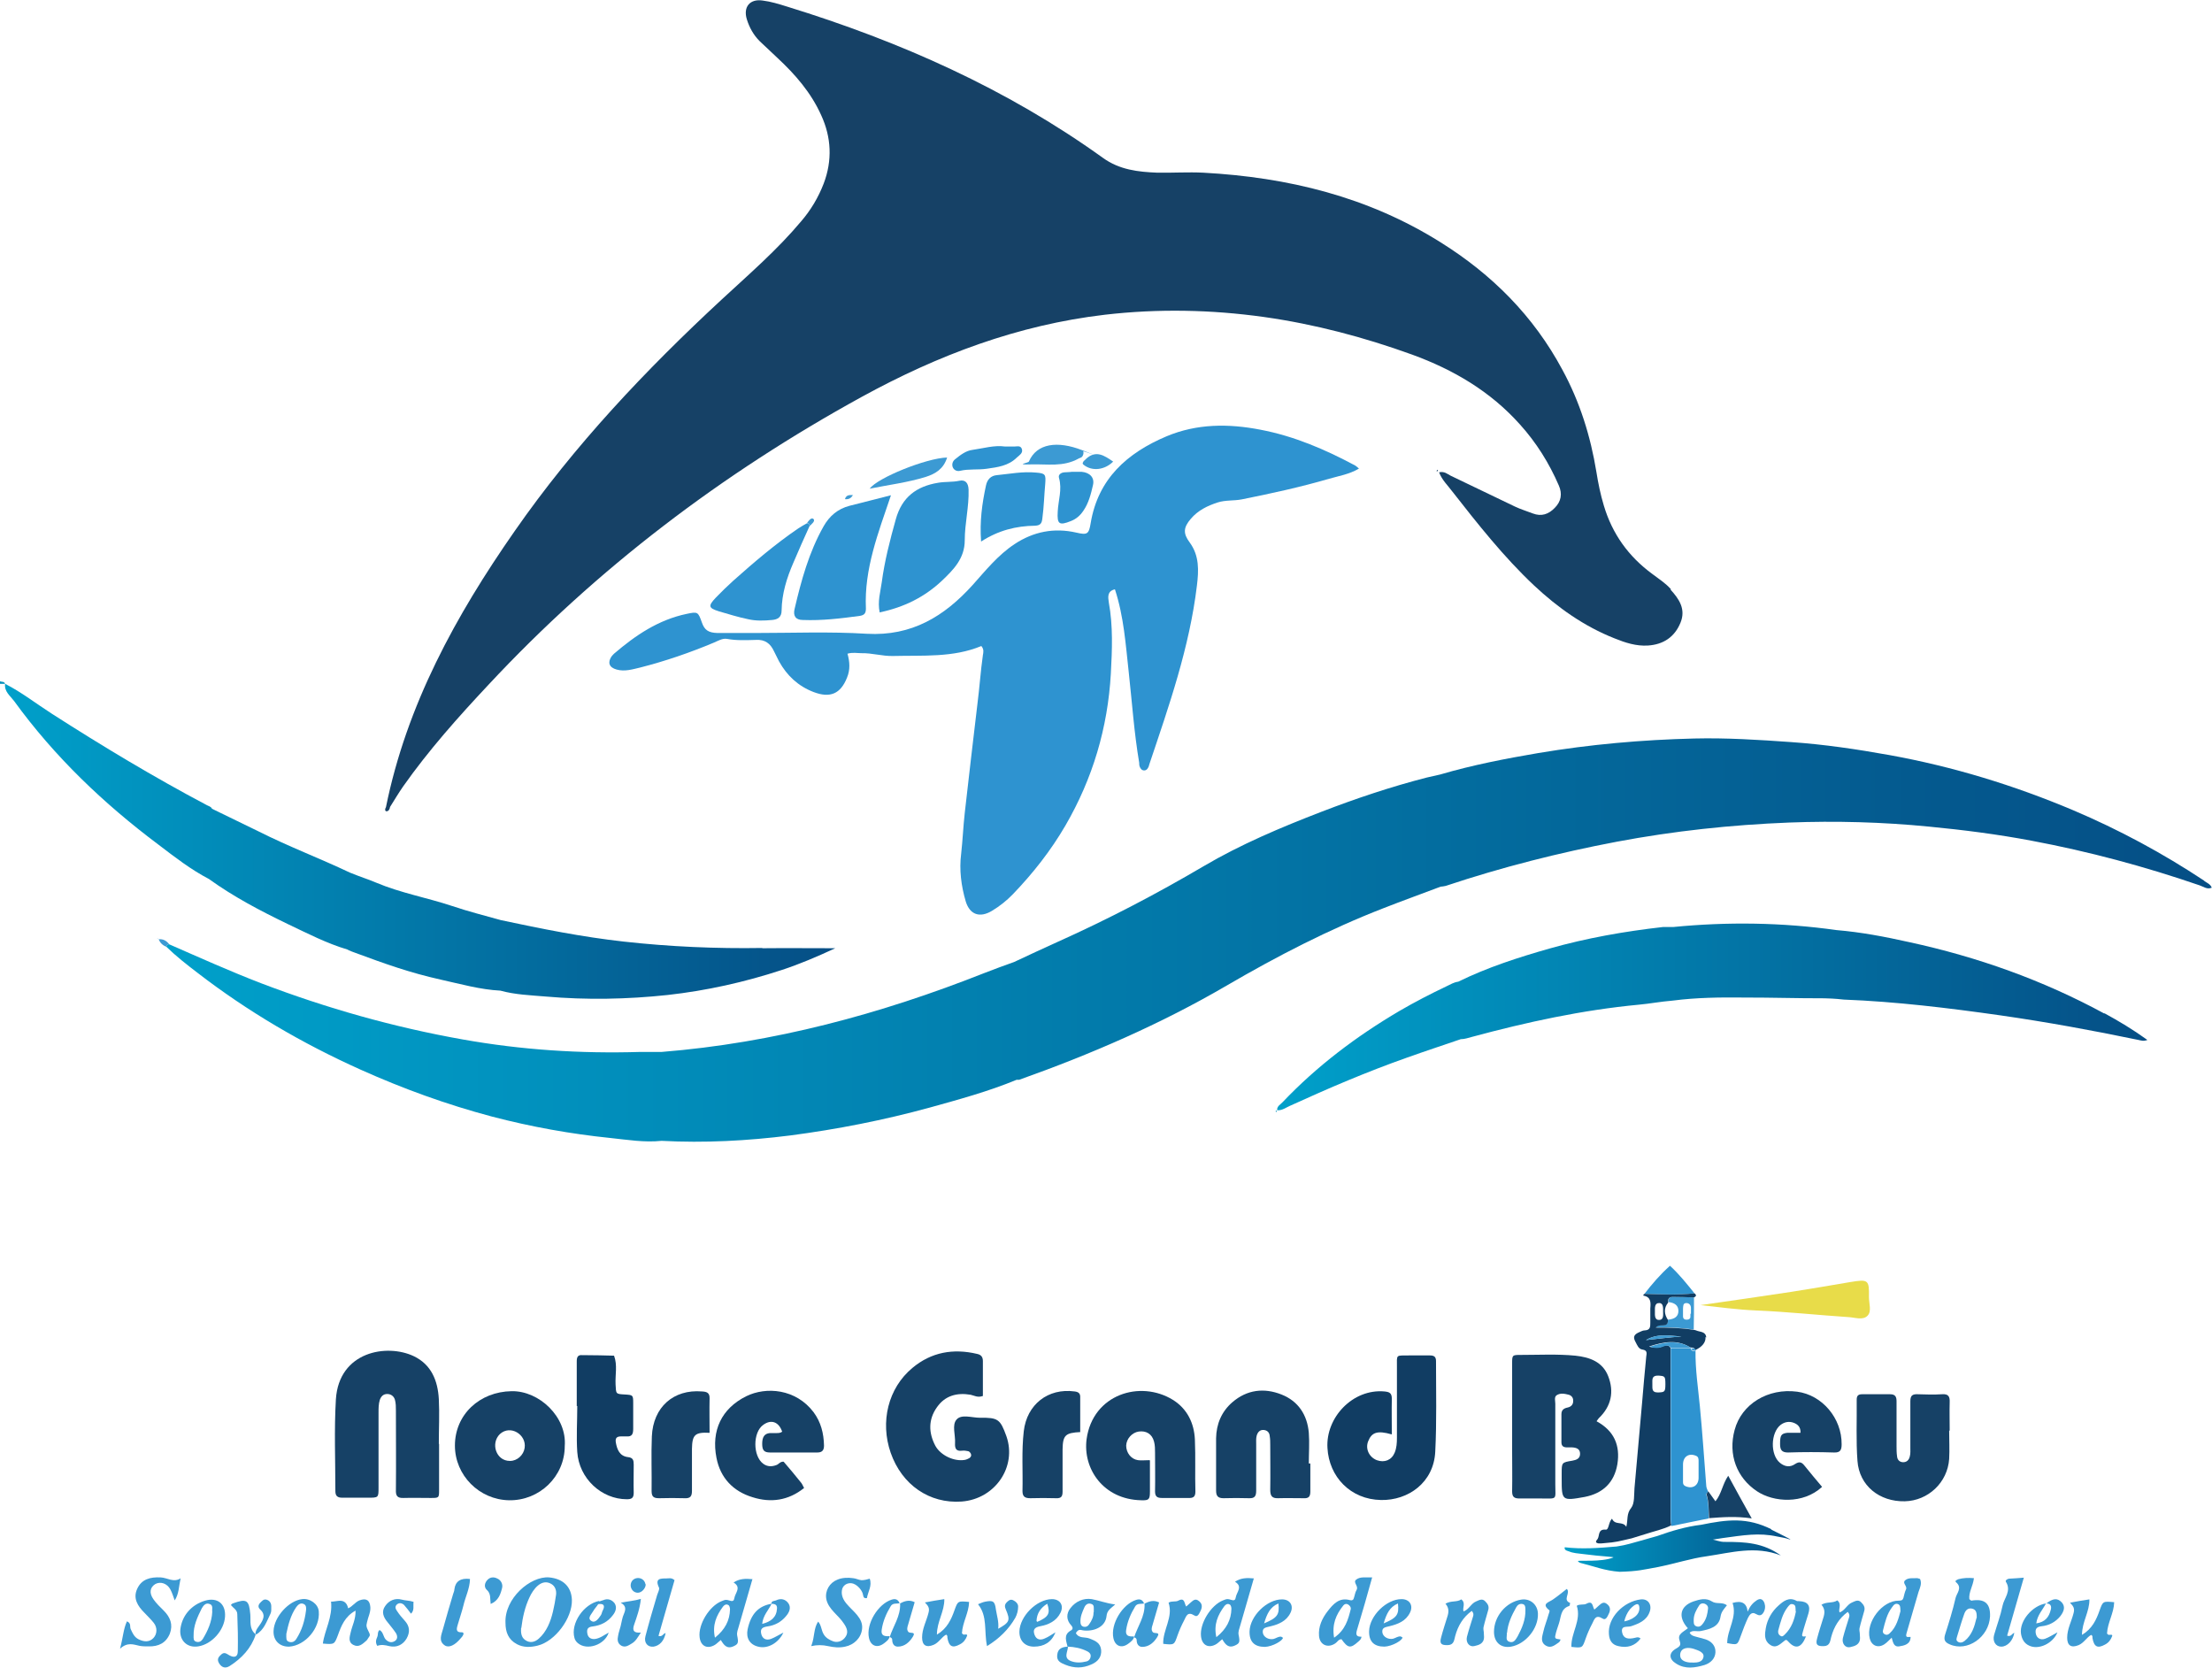 <svg xmlns="http://www.w3.org/2000/svg" xmlns:xlink="http://www.w3.org/1999/xlink" id="Calque_1" data-name="Calque 1" viewBox="0 0 866 652.8"><defs><style>      .cls-1 {        fill: url(#Dégradé_sans_nom_9-5);      }      .cls-1, .cls-2, .cls-3, .cls-4, .cls-5, .cls-6, .cls-7, .cls-8, .cls-9, .cls-10, .cls-11 {        stroke-width: 0px;      }      .cls-2 {        fill: #3c9ad3;      }      .cls-3 {        fill: #2e93d0;      }      .cls-4 {        fill: url(#Dégradé_sans_nom_9);      }      .cls-5 {        fill: #0491bc;      }      .cls-6 {        fill: #e8dc49;      }      .cls-7 {        fill: #164166;      }      .cls-8 {        fill: url(#Dégradé_sans_nom_9-3);      }      .cls-9 {        fill: #113d63;      }      .cls-10 {        fill: url(#Dégradé_sans_nom_9-4);      }      .cls-11 {        fill: url(#Dégradé_sans_nom_9-2);      }    </style><linearGradient id="D&#xE9;grad&#xE9;_sans_nom_9" data-name="D&#xE9;grad&#xE9; sans nom 9" x1="65.1" y1="368" x2="866" y2="368" gradientUnits="userSpaceOnUse"><stop offset="0" stop-color="#00a0ca"></stop><stop offset="1" stop-color="#054e85"></stop></linearGradient><linearGradient id="D&#xE9;grad&#xE9;_sans_nom_9-2" data-name="D&#xE9;grad&#xE9; sans nom 9" x1="2" y1="329.4" x2="327.1" y2="329.4" xlink:href="#D&#xE9;grad&#xE9;_sans_nom_9"></linearGradient><linearGradient id="D&#xE9;grad&#xE9;_sans_nom_9-3" data-name="D&#xE9;grad&#xE9; sans nom 9" x1="500" y1="398.1" x2="840.8" y2="398.1" xlink:href="#D&#xE9;grad&#xE9;_sans_nom_9"></linearGradient><linearGradient id="D&#xE9;grad&#xE9;_sans_nom_9-4" data-name="D&#xE9;grad&#xE9; sans nom 9" x1="692" y1="606.6" x2="692.1" y2="606.6" xlink:href="#D&#xE9;grad&#xE9;_sans_nom_9"></linearGradient><linearGradient id="D&#xE9;grad&#xE9;_sans_nom_9-5" data-name="D&#xE9;grad&#xE9; sans nom 9" x1="612.6" y1="605.3" x2="701" y2="605.3" xlink:href="#D&#xE9;grad&#xE9;_sans_nom_9"></linearGradient></defs><path class="cls-5" d="M2,267.7c-.7,0-1.4,0-2,0,0-.3,0-.7,0-1,.7.3,1.7,0,2,1,0,0,0,0,0,0Z"></path><path class="cls-3" d="M532.1,183.4c-3.9,2.3-7.9,2.9-11.7,4-11.3,3.3-22.8,5.8-34.3,8.1-3.1.6-6.3.2-9.4,1.2-4,1.3-7.7,3.1-10.5,6.4-2.9,3.4-3.1,5.7-.4,9.3,3.8,5.2,3.5,11,2.8,16.8-2.9,24.2-10.9,47-18.6,69.9-.2.5-.2,1-.5,1.4-.3.6-.8,1.1-1.5,1.1-1,0-1.5-.7-1.8-1.5-.2-.5-.2-1-.2-1.5-2-11.8-2.8-23.7-4.1-35.5-1.2-10.8-1.9-21.7-5.4-32.4-3.1.7-2.7,3.1-2.4,5.1,1.7,9.3,1.3,18.6.8,27.9-1.2,21.2-7.1,41.1-17.8,59.5-5.7,9.8-12.7,18.7-20.6,26.9-2.4,2.5-5.2,4.7-8.2,6.5-4.7,2.8-8.6,1.5-10.2-3.7-1.8-6.1-2.6-12.4-1.8-18.7.6-5.3.8-10.6,1.4-15.9,1.6-14.3,3.3-28.6,5-43,.8-6.2,1.2-12.5,2.1-18.8.2-1.1.5-2.3-.6-3.6-11.1,4.6-22.9,3.6-34.6,3.9-4.2.1-8.2-1.2-12.4-1.1-1.6,0-3.3-.4-5.4.2.9,3.2,1.1,6.3-.2,9.4-2.5,6.3-6.6,8.1-13.1,5.6-6-2.3-10.4-6.4-13.5-12-.7-1.3-1.3-2.7-2-4-1.4-3-3.5-4.6-7-4.4-3.8.1-7.6.3-11.4-.4-1.8-.3-3.5.8-5.2,1.5-9.3,3.9-18.9,7.2-28.7,9.7-3,.7-6.1,1.7-9.3.8-2.9-.8-3.6-2.7-2-5.1.3-.4.7-.8,1-1.1,8.4-7.2,17.4-13.3,28.5-15.6,4.3-.9,4.4-.8,5.9,3.4,1,2.9,2.5,4,6.1,4.1,4.8,0,9.7,0,14.5,0,14.7,0,29.4-.6,44,.3,17.5,1,30.3-6.8,41.4-19.1,5.1-5.7,9.9-11.7,16.4-16,7.4-4.9,15.5-6.5,24.2-4.5,4.3,1,4.9.6,5.6-3.7,2.9-17.4,14.3-27.5,29.7-34,11.9-5,24.3-5,36.7-2.6,13.2,2.5,25.3,7.7,37.1,14,.4.2.8.6,1.6,1.3Z"></path><path class="cls-4" d="M863,344.8c-16.3-10.8-33.4-20-51.3-27.6-23.2-9.8-47.1-17.1-71.9-21.6-12.8-2.3-25.6-4.2-38.6-5.1-12.6-.9-25.3-1.7-37.9-1.4-20.5.5-40.8,2.3-61.1,5.7-12.9,2.2-25.8,4.7-38.4,8.4-1.8.4-3.6.8-5.3,1.2-14,3.6-27.7,8.2-41.2,13.4-15.8,6.1-31.5,12.7-46.1,21.3-18.5,10.9-37.5,20.8-57.1,29.6-5.7,2.6-11.4,5.2-17.1,7.9-3.9,1.4-7.8,2.8-11.6,4.3-40.7,16.1-82.6,27.4-126.4,30.9-2.8,0-5.6,0-8.5,0-23.3.7-46.4-.8-69.4-4.9-27-4.8-53.2-12.2-78.9-22-12.2-4.7-24.2-10.1-36.1-15.3-.5.2-.9.4-1,1,3.8,3.7,8,7,12.2,10.2,19.7,15.2,41.1,27.7,63.8,37.9,16.7,7.5,33.8,13.7,51.5,18.4,15.3,4,30.8,6.8,46.5,8.4,6.6.7,13.2,1.8,19.9,1.1,16.8.9,33.6,0,50.3-2.1,18.4-2.4,36.7-6,54.6-10.9,11.5-3.2,23-6.3,34.1-10.9.3,0,.7,0,1,0,28.1-10,55.4-21.8,81.1-36.8,19.9-11.6,40.2-22.1,61.6-30.4,7.4-2.9,14.9-5.6,22.3-8.4.7-.1,1.3-.1,2-.3,21.9-7.3,44.3-13,67-17.3,22.3-4.2,44.7-6.6,67.4-7.5,18.3-.7,36.6-.2,54.9,1.6,13.4,1.3,26.8,3,40,5.5,22.4,4.2,44.4,10.1,65.9,17.5,1.5.5,2.9,1.7,4.7.9-.5-1.4-1.9-1.9-2.9-2.6Z"></path><path class="cls-7" d="M625.1,556.4c6.8,3.7,9.3,9.4,8.1,16.8-1.2,7.1-5.6,11.4-12.8,12.8-8.9,1.6-9,1.5-9-7.2,0-.7,0-1.3,0-2,0-4.3,0-4.3,4.2-5,1.6-.3,3-.8,3-2.7,0-1.9-1.4-2.4-3.1-2.5-.7,0-1.3,0-2,0-1.4,0-2.2-.5-2.2-2,0-3.7,0-7.3,0-11,0-1.7,1-2.3,2.4-2.6,1.5-.3,2.3-1.3,2.2-2.8,0-1.1-.7-1.9-1.7-2.2-1.6-.4-3.3-.8-4.8.2-1,.7-.5,2.2-.5,3.3,0,10.5,0,21,0,31.5,0,6.3,1,5.6-5.5,5.6-2.8,0-5.7,0-8.5,0-2.1,0-2.9-.6-2.9-2.8.1-5.3,0-10.7,0-16,0-11.3,0-22.6,0-34,0-3.3,0-3.4,3.3-3.4,7.2,0,14.3-.4,21.5.3,5.6.6,10.6,2.4,12.8,8,2.4,6.1,1.2,11.8-3.6,16.4-.2.2-.4.5-.9,1.2Z"></path><path class="cls-7" d="M171.9,565.2c0,6,0,12,0,18,0,3.2,0,3.2-3.4,3.2-3.5,0-7-.1-10.5,0-2.5.1-3.1-.9-3-3.2.1-10.3,0-20.6,0-30.9,0-1.5,0-3-.4-4.4-.4-1.3-1.5-2.2-3-2.2-1.5,0-2.4.9-2.9,2.3-.5,1.6-.5,3.3-.5,4.9,0,9.8,0,19.6,0,29.4,0,4,0,4-4.2,4-3.3,0-6.7,0-10,0-1.9,0-2.7-.7-2.7-2.6,0-12-.5-24,.2-35.9,1.2-18.8,20-21.9,30.5-16.9,6.9,3.3,9.4,9.6,9.8,16.8.3,5.8,0,11.6,0,17.5,0,0,0,0,0,0Z"></path><path class="cls-7" d="M384.7,546.5c-2,.7-3.3-.2-4.7-.5-5.3-.9-10,.3-13.2,4.9-3.4,4.8-3.3,10-.6,15.1,2.1,3.8,7.4,6.2,11.5,5.5.6-.1,1.3-.4,1.8-.7.6-.4.9-1,.6-1.7-.2-.4-.6-.9-1-1-.8-.2-1.7-.3-2.5-.2-2.4.3-2.8-1-2.7-3,.2-3.1-1.3-7.1.6-9.2,1.9-2.2,6-.7,9.1-.7,7.2-.1,8,.6,10.4,7.2,4.2,12-4.4,24.6-17.5,25.6-12.6.9-23.4-6.5-27.8-19.1-4.2-12.1-1-25.3,8.5-33.2,7.4-6.2,16-7.7,25.3-5.5,1.5.3,2.3,1.1,2.3,2.8,0,4.6,0,9.3,0,13.7Z"></path><g><path class="cls-11" d="M298.5,371.1c-18.2.3-36.3-.5-54.3-2.5-16.2-1.8-32.2-5-48.1-8.4-6.4-1.8-12.8-3.4-19-5.5-9.9-3.3-20.2-5.1-29.9-9.2-3.3-1.4-5.8-2.1-10.2-3.9-11.8-5.6-24-10.2-35.7-16.1-6.1-3-12.2-5.9-18.3-8.9-.4-.9-1.3-1-2-1.4-20.8-11-40.9-23.1-60.7-35.8-6.1-3.9-11.8-8.4-18.3-11.7-.4,3,2,4.7,3.5,6.7,15.8,21.8,35.1,40.2,56.6,56.3,6.3,4.8,12.6,9.7,19.7,13.4,9.7,7,20.2,12.5,31,17.7,7.6,3.6,15.1,7.5,23.2,9.9.4.3,2.7,1.2,3.1,1.3,11.6,4.3,21.4,7.8,33.5,10.5,7.7,1.7,15.4,3.9,23.3,4.3,5.8,1.6,11.8,1.8,17.7,2.3,16,1.4,31.9,1.1,47.8-.6,15.2-1.7,30.1-5,44.7-9.8,7-2.3,13.8-5.2,20.9-8.5-10,0-19.3-.1-28.6,0Z"></path><path class="cls-5" d="M2,267.8s0,0,0,0c0,0,0,0,0,0h0Z"></path></g><path class="cls-9" d="M544.8,561.5c-5.6-1.6-7.8-.8-9.2,2.8-1.1,2.9.4,6.1,3.4,7.3,3,1.1,5.8,0,7-2.9.8-1.9.9-3.9.9-5.9,0-9.2,0-18.3,0-27.5,0-5.3-.6-4.6,4.9-4.7,2.7,0,5.3,0,8,0,1.6,0,2.4.5,2.4,2.2,0,11.8.3,23.7-.3,35.5-.6,12.1-10.6,19.1-21.2,18.9-12-.2-20.4-9.1-21-20.4-.7-11.9,9.9-23.2,22.3-22.1,2.1.2,2.9.7,2.9,2.9-.1,4.5,0,9,0,13.9Z"></path><path class="cls-7" d="M450.2,571.8c0,4.2,0,8.1,0,12.1,0,3.1-.4,3.5-3.4,3.4-14.9-.3-22.9-12.4-21.4-23.9,2.4-17.6,21-23.3,33.8-15.4,5.6,3.5,8.3,9.1,8.6,15.5.3,6.8,0,13.6.2,20.4,0,2-.8,2.6-2.7,2.5-3.5,0-7,0-10.5,0-1.9,0-2.6-.7-2.6-2.6.1-5,0-10,0-15,0-1.5,0-3-.4-4.5-.8-3-3.1-4.3-6-3.9-2.6.4-4.8,2.8-4.9,5.5,0,2.8,1.9,5.3,4.6,5.7,1.3.2,2.6,0,4.6,0Z"></path><path class="cls-7" d="M221.1,566.1c0,11.9-9.9,21.4-21.8,21.2-11.7-.2-21.2-9.8-21.2-21.4,0-12.1,9.6-21.1,22.2-21.3,10.8-.2,21.7,10.1,20.8,21.5ZM199.7,571.9c2.8,0,5.3-2.3,5.7-5.1.8-5.2-5.6-9.2-9.7-5.4-3.7,3.6-1.5,10.5,3.9,10.5Z"></path><path class="cls-7" d="M513,572.9c0,3.7,0,7.3,0,11,0,2-.7,2.7-2.6,2.6-3.3,0-6.7-.1-10,0-2.5.1-3.1-1-3.1-3.3.1-5.8,0-11.6,0-17.5,0-1.2,0-2.3-.2-3.5-.1-1.3-.8-2.2-2.2-2.4-1.6-.2-2.5.8-2.9,2.2-.3,1.1-.2,2.3-.2,3.5,0,6,0,12,0,18,0,2.1-.5,3.1-2.8,3-3.3-.1-6.7-.1-10,0-2.2,0-2.9-.9-2.9-3,0-6.8,0-13.6,0-20.5.1-5.5,2.1-10.4,6.4-14.1,5.7-4.9,12.4-5.7,19.2-3,6.6,2.6,10.1,8,10.7,15,.3,4,0,8,0,12,0,0,0,0,.1,0Z"></path><path class="cls-7" d="M763.1,560.1c0,3.7.2,7.3,0,11-.6,9.2-8.2,16.4-17.4,16.6-9.9.2-17.8-6.1-18.5-15.8-.6-7.9-.2-16-.3-24,0-1.5.6-2.1,2.1-2.1,3.7,0,7.3,0,11,0,2.1,0,2.5,1.1,2.5,2.8,0,5.8,0,11.7,0,17.5,0,1.3,0,2.7.2,4,.1,1.3.9,2.2,2.2,2.3,1.6.1,2.5-.9,2.8-2.3.3-1.1.2-2.3.2-3.5,0-6,0-12,0-18,0-2.2.7-2.9,2.9-2.8,3.2.1,6.3.2,9.5,0,2.6-.2,3.1,1,3,3.2-.1,3.7,0,7.3,0,11,0,0,0,0,0,0Z"></path><path class="cls-7" d="M306.2,560.4c-1.3-3.8-4.3-4.9-7.4-2.6-4.1,2.9-4.1,12.2,0,15.2,1.6,1.2,3.4,1.2,5.2.5.9-.3,1.4-1.4,2.8-1.3,2.3,2.7,4.6,5.4,6.9,8.3.4.5.6,1.1,1.1,2-6.1,4.9-13,5.9-20.2,3.6-7.6-2.3-12.6-7.6-14.1-15.4-2.1-10.7,2-19.3,11.6-24.1,7.9-3.9,19.5-2.9,26.4,6.2,2.9,3.9,4,8.3,4.1,13.1,0,1.8-.7,2.7-2.6,2.7-6.2,0-12.3,0-18.5,0-2.4,0-3.1-.9-3.1-3.4,0-2.7.9-4,3-4.2.8,0,1.7,0,2.5,0,.8,0,1.7,0,2.4-.6Z"></path><path class="cls-7" d="M713.3,582.1c-7.4,6.8-18.9,6-25.4,1.7-8-5.3-11.4-14.4-8.8-24,2.7-10.2,13.1-16.5,24.5-15,9.8,1.3,17.5,10.4,17.4,20.6,0,2.2-.5,3.3-3,3.2-6-.2-12-.2-18,0-2.6,0-3.1-1.2-3.1-3.4,0-3.3.4-4,2.8-4.3.8,0,1.7,0,2.5,0,.8,0,1.6,0,2.7,0,.1-2.3-1.1-3.3-2.6-3.9-1.8-.7-3.6-.4-5.2.8-3.9,3.1-4.1,11.6-.3,14.8,1.9,1.6,4,1.9,6,.5,1.7-1.1,2.6-.7,3.7.7,2.2,2.7,4.4,5.4,6.8,8.2Z"></path><path class="cls-3" d="M344.4,239.8c-.9-4.4.3-8.1.8-11.8,1.1-8.3,3.2-16.5,5.5-24.7,2.4-8.7,8.1-12.9,16.5-14.3,2.8-.5,5.6-.2,8.4-.8,2.4-.5,3.5.9,3.6,3.5.2,6.7-1.5,13.2-1.5,19.8,0,7.1-4.4,11.5-8.9,15.8-6.8,6.4-14.8,10.4-24.3,12.4Z"></path><g><path class="cls-8" d="M823.9,396.8c-24.1-13.1-49.7-22.2-76.5-28-9.4-2.1-18.8-3.9-28.4-4.7-21.3-3-42.6-3.3-64-1.2-1.3,0-2.7,0-4,0-15,1.7-29.8,4.3-44.3,8.4-12.3,3.5-24.4,7.4-35.8,13-1.7.2-3.1,1.1-4.6,1.8-6.3,3-12.5,6.2-18.5,9.7-16.8,9.9-32.2,21.5-45.7,35.7-.8.9-2.2,1.5-2.1,3.1,1.9.2,3.4-1,5-1.7,15.1-6.9,30.3-13.4,45.9-18.9,7-2.5,14-4.8,21-7.2,0-2.9,0-5.8,0-8.7,0,2.9,0,5.8,0,8.7,1.5,0,2.9-.5,4.4-.9,21.5-5.8,43.1-10.5,65.3-12.6,4.4-.4,8.4-1.2,13.3-1.6,9.2-1.2,18.5-1.3,27.7-1.2,12.1,0,19.6.3,31.7.3,4.3.1,6.5.4,7.5.5,20.6.8,41.1,3.3,61.5,6.2,18.1,2.6,36.1,5.9,53.9,9.6,1,.2,2,.6,3.5,0-5.7-4.1-11.2-7.4-16.9-10.5Z"></path><path class="cls-5" d="M500,434.8s0,0,0,0c0,0,0,0,0,0h0Z"></path></g><path class="cls-3" d="M348.8,193.9c-5,14.8-10.5,28.8-9.8,44.3,0,1.9-.6,2.6-2.4,2.9-7.4,1-14.8,1.9-22.3,1.6-2.8,0-3.9-1.6-3.2-4.4,2.6-11.1,5.6-22.1,11.3-32.2,2.3-4.1,5.6-6.9,10.2-8.1,5.3-1.3,10.5-2.7,16.1-4.1Z"></path><path class="cls-9" d="M225.8,550.4c0-5.8,0-11.7,0-17.5,0-1.6.4-2.6,2.2-2.4.3,0,.7,0,1,0,3.8,0,7.6.1,11.4.2,1.4,3.7.4,7.5.6,11.3.2,3.7,0,3.7,3.7,3.9,3.1.2,3.2.2,3.2,3.4,0,3.3,0,6.7,0,10,0,2-.4,3.2-2.7,3-.7,0-1.3,0-2,0-1.7,0-2.4.6-2.1,2.4.5,2.8,1.5,5.3,4.7,5.7,2.1.2,2.3,1.3,2.3,3,0,3.7-.1,7.3,0,11,0,2.1-.9,2.5-2.7,2.5-9.9,0-18.7-8.1-19.4-18.5-.4-6,0-12,0-18,0,0-.1,0-.2,0Z"></path><path class="cls-3" d="M654.4,597.3c-.1-.8-.3-1.6-.3-2.4,0-22.4,0-44.7,0-67.1,2.6,0,5.2,0,7.8,0h0c.2,1.2,1.1,1.1,1.9,1h0c-.1,7.3,1,14.5,1.7,21.7.5,5.1.9,10.2,1.3,15.3.4,5.3.8,10.5,1.2,15.8,0,.8.5,1.6.7,2.3-.2.4-.8.9-.7,1.2,1.1,3,.8,6.2,1,9.3-4.9,1-9.8,2-14.7,3ZM658.9,575.8h0c0,1.5,0,3,0,4.5,0,.7.3,1.2,1,1.5,2.8,1.2,5.1-.3,5.1-3.3,0-2.2,0-4.3,0-6.5,0-.8,0-1.7-1-2.1-2.8-1.2-5.1.3-5.1,3.4,0,.8,0,1.7,0,2.5Z"></path><path class="cls-7" d="M277.9,560.9c-5.8-.3-6.9.7-7,6.3,0,5.5,0,11,0,16.4,0,2.1-.6,3-2.8,2.9-3.3-.1-6.6-.1-10,0-2,0-3-.4-3-2.8.1-7.1-.2-14.3.1-21.4.5-11.5,8.5-18.5,19.6-17.6,1.9.1,3.1.5,3,2.8-.1,4.5,0,8.9,0,13.4Z"></path><path class="cls-7" d="M423,560.6c-5.9.3-6.9,1.2-7,6.8,0,5.5,0,11,0,16.5,0,1.9-.5,2.7-2.6,2.6-3.3-.1-6.7-.1-10,0-2,0-3.1-.5-3.1-2.8.2-7.8-.4-15.6.5-23.4,1.2-10.5,9.5-17,19.9-15.6,1.7.2,2.3.9,2.2,2.5,0,4.5,0,8.9,0,13.4Z"></path><path class="cls-3" d="M317,205.8c-2.2,4.8-4.3,9.6-6.4,14.5-2.6,6-4.5,12.1-4.6,18.7,0,2.6-1.5,3.5-3.7,3.7-3.2.3-6.4.4-9.4-.3-3.9-.8-7.7-2-11.5-3.1-4.1-1.3-4.2-2.1-1.2-5.3,2.2-2.3,4.5-4.5,6.8-6.6,8.2-7.3,16.5-14.4,25.6-20.6,1.1-.7,2.3-1.4,3.4-2,.6.1.9.5,1,1.1Z"></path><path class="cls-3" d="M384.1,212c-.6-7.9.4-14.9,1.9-21.9.5-2.4,1.9-3.9,4.3-4.1,5.1-.5,10.1-1.5,15.3-1,3.7.3,3.9.7,3.6,4.5-.4,4.4-.5,8.9-1.1,13.3-.2,2-.7,2.9-2.9,3-7.4.1-14.3,1.8-21.1,6.2Z"></path><path class="cls-6" d="M665.8,510.9c11.9-1.7,23.8-3.4,35.6-5.2,7.6-1.2,15.3-2.5,22.9-3.8,7.2-1.2,7.5-.9,7.4,5.9,0,2.5,1.1,5.5-.5,7.2-1.8,2-5.1.7-7.6.6-12-.8-24-2.1-36.1-2.6-7.3-.3-14.5-1.3-21.8-2.1Z"></path><path class="cls-2" d="M197.9,635.4c-.5-9.7,9.8-18.5,17.1-17.9,5.3.5,8.7,3.5,8.9,8.8.2,7.1-6.5,16.2-13.4,17.9-2.8.7-5.6.8-8.2-.6-3.3-1.8-4.4-4.7-4.4-8.3ZM204,637.3c-.1,1.7,0,3.6,1.6,4.7,1.8,1.3,3.7.9,5.3-.5,3.1-2.7,4.7-6.8,5.6-10.7.5-2.1.9-4.3,1.2-6.5.2-1.6-.3-3.3-1.8-4.2-3.9-2.4-7.2,2.1-8.6,5.2-1.8,3.8-2.7,7.9-3.2,12Z"></path><path class="cls-2" d="M70.7,617.9c-.7,3.1-.6,6-2.3,8.6-.6-1.6-1-3-1.7-4.3-1.3-2.4-3.9-3.2-5.9-2.1-2.1,1.3-2.5,3.5-.7,6,1.1,1.6,2.6,3,4,4.4,2.6,2.6,3.7,5.5,2.4,9-1.5,3.7-4.5,5.1-8.3,5-1.2,0-2.4,0-3.5-.2-2.4-.5-4.7-1.6-7.7,1.1,1.2-4.5,1.3-7.7,2.7-10.7,1.8.7,1,2.2,1.5,3.1.7,1.5,1.3,3,3,3.9,2.4,1.2,4.4,1.1,5.9-.5,1.4-1.5,1.6-4,.1-5.9-1.1-1.4-2.5-2.7-3.7-4-2.6-2.6-4.5-5.6-2.8-9.3,1.7-3.8,5.1-4.7,9.2-4.5,2.6.1,5.1,2.2,7.9.3Z"></path><path class="cls-2" d="M660.7,637.3c-3.9-4.4-2.9-8.6,2.3-10.4,2.4-.8,4.9-1.5,7.2,0,1.8,1.2,4,.1,5.9,1.5-1.1,1.4-2.2,2.5-2.5,4.4-.6,4.2-4.4,5-7.8,5.7-1.4.3-3-.5-4.3.6.5,1.2,1.7,1.4,2.8,1.7,1.1.3,2.2.6,3.3.9,2.5.8,4.1,2.6,4,5.1-.1,2.4-1.8,4.2-4.3,5-3.7,1.1-7.5,1.7-11-.5-3-1.8-3.1-4.3,0-6,1.7-1,1.8-1.5,1.2-3.3-.8-2.4,1.7-3.2,3.4-4.7ZM661.4,650.8c1.7,0,4.4.4,5.3-1.5,1.1-2.4-1.8-3.2-3.5-3.8-2.1-.7-5-.7-5.4,2-.3,2.3,1.7,3.1,3.6,3.3ZM663.1,633.8c0,1.1-.2,2.3.9,2.8,1.4.6,2.2-.3,2.9-1.3,1.2-1.7,1.6-3.6,1.8-5.6.1-.9-.5-1.6-1.3-1.9-.8-.3-1.7-.1-2.2.7-1.1,1.7-2,3.4-2.1,5.3Z"></path><path class="cls-2" d="M317.7,644.1c1.3-3.5.8-6.6,2.6-9.3,1.3,1.4,1.2,3.4,2.2,5,.8,1.4,2.4,2.3,3.9,2.8,1.8.5,3.6-.3,4.6-1.8,1.3-1.8.5-3.6-.6-5.2-2.1-3.3-6.1-5.6-6.9-9.6-.6-3.3,1.3-6.4,4.3-7.6,1.8-.8,4.2-.9,6.2-.6,1.1.1,2.2.7,3.3.8,1.1,0,2.2-.3,3.2-.6,1,2.8-.7,5.1-1.1,7.6-1.7.3-1.3-1.1-1.8-2.2-.7-1.6-2.4-3.3-4.1-3.6-1.9-.3-3.7.9-3.9,2.8-.3,2,.6,3.8,1.9,5.3,2.4,2.9,6.5,5.5,6,9.8-.4,3.6-3.2,6.2-6.6,6.9-2.3.5-4.4.3-6.7-.2-2.2-.5-4.4-.5-6.6,0Z"></path><path class="cls-2" d="M418,644.8c-.5-2.3-1.8-4.8,1.2-6.5.8-.4,1-1.1.2-2-2-2.1-2-4.7-.3-6.8,2-2.6,5.1-4,8.3-3.5,2.8.5,5.5,1.6,9.2,2.1-1.8,1.6-3.2,2.3-3.4,4.6-.4,3.8-4.2,5.9-8.6,5.6-1,0-1.9-.7-2.8.2-.2.2-.4.5-.6.8,1.2,2.2,3.5,1.4,5.3,2.1,2.3.9,4.3,1.7,4.6,4.5.2,2.5-1,4.5-3.9,5.7-3.3,1.5-6.7,1.5-10.1.1-1.7-.7-3.5-1.4-3.2-3.8.2-2.6,2-3.2,4.2-3.3,0,2-2,4.5,1.3,5.7,1.9.7,3.9.6,5.9.1,1-.2,1.7-1.1,1.7-2.2,0-.9-.6-1.4-1.4-1.8-2.4-1.2-4.9-1.7-7.6-1.8ZM428.2,631.1c0-1.7.3-2.8-.9-3.2-1.3-.5-2.3.2-2.8,1.4-.8,1.8-1.6,3.6-1.5,5.6,0,.8.2,1.6,1.2,1.9.9.2,1.6-.1,2.1-.8,1.2-1.6,1.9-3.4,1.8-4.7Z"></path><path class="cls-2" d="M490.9,617.8c-1.9,6.5-3.6,12.6-5.4,18.7-.3,1.1-.8,2.2-.6,3.4.6,2.9.4,3.4-1.3,4.2-2.7,1.3-3.9-.4-5.1-2.4-.8.6-1.5,1.4-2.3,1.9-3,1.8-5.6.5-6-3-.6-5,3.8-12.2,8.6-14.1.6-.2,1.3-.6,1.9-.5,1.2,0,2.8,1.4,3.1-.7.3-2,2.9-4.2-.3-6.1,2.2-1.5,4.6-1.6,7.5-1.3ZM476.2,640.9c4-3.2,5.8-6.8,5.9-11.1,0-.6-.2-1.5-.7-1.7-.8-.5-1.6,0-2.1.7-2.5,3.4-4.2,7.1-3.1,12.1Z"></path><path class="cls-2" d="M748,640.8c0,2.9-2.5,3.4-4.5,3.7-2.2.3-2.4-1.8-2.9-3.4-1,.9-1.8,1.9-2.9,2.6-2.5,1.6-5,.5-5.7-2.3-1.6-6.4,4.9-14.9,11.4-14.8,1.1,0,1.5-.2,1.8-1.1.3-1.1.5-2.3,1-3.3.6-1.3-1.5-2.4-.4-3.5,1.3-1.2,3.1-.8,4.8-.9.3,0,.6.2,1.1.3.8,1.8,0,3.4-.6,5.1-1.6,5.4-3.1,10.8-4.7,16.2-.5,1.8.5,1.4,1.5,1.4h0ZM744,630.6c0-1.2,0-2.2-.8-2.6-1.1-.5-1.8.2-2.4,1.1-2.1,2.7-2.8,6-3.6,9.1-.2.6,0,1.3.8,1.6.7.4,1.4,0,1.8-.4,2.7-2.5,3.5-5.9,4.3-8.9Z"></path><path class="cls-2" d="M772.8,617.8c-.4,3.2-2.1,5.5-1.8,8.2.3.2.6.6.8.6,5.2-.9,7.5,1.1,7.3,6.2-.4,8.1-8.9,14-15.8,10.9-1.9-.8-2.4-1.8-1.8-3.8,1.5-4.7,3-9.5,4.1-14.3.4-1.9,2.8-4,.2-6.2-.7-.6.5-1,.9-1.2,1.9-.5,3.9-.6,6.1-.4ZM773.9,633.3c0-1.6,0-3.2-1.9-3.6-1.6-.3-2.5.7-3,2.1-1,2.8-1.8,5.6-2.7,8.5-.2.8-.7,1.7.1,2.3.9.7,1.9.4,2.7-.2,2.9-2.3,3.9-5.6,4.7-9Z"></path><path class="cls-2" d="M533,640.7c0,.9-.7,1.5-1.3,2-3,2.7-4,2.5-6.5-1-1.2,0-1.6,1.1-2.4,1.6-2.9,2-6.1.7-6.4-2.9-.3-3.6,1.2-6.9,3.4-9.7,2.1-2.7,4.5-5.5,8.7-4.3.8.2,1.3,0,1.5-.7.4-1.1.5-2.3,1.1-3.3.9-1.5-1.5-2.9-.2-4,1.6-1.3,3.7-.8,6.3-.9-1.1,3.8-2,7-2.9,10.3-1,3.5-2.1,7-3.1,10.5-.5,1.8,0,2.5,1.9,2.4h0ZM522.3,641.1c4.4-3,5.5-7.1,6.5-11.1.2-.8-.4-1.6-1.2-2-.7-.3-1.3,0-1.7.5-2.8,3.5-4.5,7.3-3.6,12.6Z"></path><path class="cls-3" d="M419.3,184.7c2.2,0,3.2,0,4.2,0,3.2.3,5.1,2.3,4.4,5.2-.8,3.5-1.7,7.1-3.8,10.1-1.2,1.8-2.8,3.2-4.9,4-4.5,1.8-5.4,1.2-5.1-3.7.2-4.4,1.8-8.7.5-13.2-.4-1.3.8-2.1,2.1-2.2,1.3-.1,2.6-.1,2.8-.2Z"></path><path class="cls-2" d="M377.2,639.9c.6,0,1.7-.3,1.4.5-.5,1.4-1.4,2.6-2.8,3.3-2.9,1.6-4.3.9-4.9-2.6,0-.4.1-.9-.5-1.2-1.8,1-2.8,3.1-4.9,4-2.9,1.2-4.5.2-4.5-2.9,0-3.4,1.7-6.4,2.5-9.6.5-1.8,0-2.7-1.4-4.1,2.6-.5,4.9-.9,7.6-1.3.1,4.8-2.9,8.8-2.9,13.9,4-2.4,5.6-5.9,6.9-9.6,1.3-3.6,1.3-3.6,5.7-3.2-.1,4.3-2.6,8-2.8,12.3"></path><path class="cls-2" d="M129.5,627c.9,0,1.9-.2,2.8-.3q3.3-.5,4,2.9c1.7-.7,2.7-2.4,4.4-3.1,2.7-1,4.1-.1,4.3,2.7.1,2.1-.9,3.8-1.3,5.8-.3,1.5-.5,1.5.9,4.3.2.5.3.9,0,1.3-.4.5-.7,1.2-1.1,1.6-1.5,1.3-3,2.9-5.2,1.7-2.1-1.1-1.4-3.2-1-4.9.6-2.7,2-5.1,1.9-8.5-4.2,2.3-5.6,6-6.9,9.6-1.4,3.6-1.3,3.7-5.9,3.3.7-5.3,3.9-10.3,3.2-16.5Z"></path><path class="cls-2" d="M581,640.8h0c0,2.7-2.1,3.2-3.9,3.6-1.9.4-3.3-1.5-2.8-3.6.7-2.7,1.6-5.4,2.4-8,.2-.7.3-1.3-.5-2.2-3.4,2.5-5.4,5.8-6.5,9.9-.4,1.4-.4,3.4-2.8,3.5-2.6.1-3.4-.5-2.7-3,.7-2.7,1.6-5.4,2.4-8,.6-1.8.8-3.5-.7-5.2,2.1-1.3,4.5-.5,6.2-1.7,1.9,1.5.3,3.3.9,4.8-.2.1,0,1.1-.2,1.2.1.1-.3-.6-.1-.5,0-.3.2-.5.3-.8,2.1-.7,2.9-3.1,4.9-3.9,1.2-.5,2.4-1.3,3.6,0,1,1,1.6,2,1.1,3.5-.6,2.2-1.3,4.4-1.8,6.6-.1.6,0,1.3.1,1.9h0"></path><path class="cls-2" d="M707,640.7c-1.7,4.3-4,5.1-6.8,2-.8-.9-1-.9-1.7-.3-1.7,1.3-3.3,3.1-5.6,1.4-2.3-1.6-2-4.1-1.6-6.4.6-3.5,2.4-6.6,5-8.9,1.9-1.7,4.1-3.5,7.1-1.8.3.2.6,0,1,.1q5,.2,3.6,4.8c-.8,2.7-1.7,5.3-2.4,8-.4,1.5.9.9,1.6,1h0ZM703,630.7c-.1-1.2.2-2.4-1.1-2.7-1-.3-1.4.4-2,1.1-2.1,2.7-2.8,5.9-3.7,9.1-.2.8,0,1.7.9,2.2.8.5,1.2-.2,1.7-.6,2.6-2.5,3.7-5.8,4.3-9Z"></path><path class="cls-3" d="M393.6,174.8c1.1,0,2.1,0,3.1,0,1.2.1,2.9-.7,3.4,1.1.4,1.5-1,2.3-2,3.2-3.3,3.3-7.6,3.8-11.8,4.4-3.4.5-7,0-10.4.8-1.2.3-2.4-.2-2.9-1.4-.4-1.1-.1-2.3.9-3.1,2.1-1.7,4.3-3.4,6.9-3.7,4.3-.6,8.4-1.9,12.7-1.3Z"></path><path class="cls-2" d="M113.2,644.6c-3.7.1-6.3-2.4-6.1-6.2.2-5.4,5.9-11.8,11.2-12.4,3-.4,6.3,1.9,6.5,4.8.6,6.6-5.3,13.4-11.6,13.8ZM112.1,639.7c0,1.5-.2,2.6,1,3,1.2.4,2.2,0,2.9-1.1,2.2-3.4,3.3-7.1,3.8-11.1.1-.9.2-2.1-.9-2.6-1.3-.6-2.2.3-2.9,1.2-2.3,3.3-3.2,7.2-3.9,10.5Z"></path><path class="cls-2" d="M88.1,632.8c-.3,5.4-5.2,10.9-10.5,11.7-4.3.7-7.4-2.3-7-6.6.6-5.4,4.3-9.7,9.7-11.3,4.8-1.4,8.1,1.2,7.8,6.2ZM83.1,631c-.2-1.2.6-2.8-1.4-3.2-1.3-.3-2.1.8-2.7,1.8-1.7,3.4-3.3,6.8-3.2,10.7,0,.9-.2,2.1,1.1,2.4,1.1.3,1.9-.2,2.5-1.1,2-3.3,3.5-6.7,3.7-10.6Z"></path><path class="cls-2" d="M584.9,638.8c0-6,4.6-11.6,10.6-12.6,3.5-.6,6.5,1.9,6.6,5.5.2,5.8-4.8,11.9-10.5,12.9-4,.7-6.7-1.7-6.7-5.8ZM589.9,639.2c.2,1.3-.7,2.9,1,3.5,1.8.6,2.5-.9,3.3-2.2,1.7-3.2,3.1-6.5,3-10.3,0-1,0-2.1-1.2-2.3-1.1-.2-1.9.4-2.4,1.3-1.8,3.2-3.3,6.4-3.6,10.1Z"></path><path class="cls-2" d="M413.2,639c-1.5,3.9-4.5,5.6-8.4,5.6-3.6,0-5.8-2.4-5.7-6,.2-5.9,6.7-12.5,12.7-12.6,3.2,0,4.8,2.4,3.4,5.3-1.6,3.3-4.7,4.7-7.9,5.3-2.2.4-3,1.3-2.3,3.3.7,2,2.3,2.3,4,1.5,1.5-.6,2.8-1.6,4.2-2.4ZM406.1,634.9c4.4-1.9,5.2-3.3,3.9-7.1-2.6,1.6-4.1,3.8-4.2,6.8"></path><path class="cls-7" d="M669.1,594.3c-.2-3.1,0-6.3-1-9.3,0-.3.4-.8.7-1.2.9,1.2,1.7,2.4,2.8,3.9,2.4-2.9,2.7-6.6,5-10,3,5.5,5.9,10.8,9.2,16.7-6.1-.9-11.4-.5-16.6-.1Z"></path><path class="cls-2" d="M801,627.8c2.8-2.2,4.5-2.3,6.2-.5,1.3,1.5,1.1,3.2-.6,5.4-1.9,2.3-4.4,3.6-7.2,3.9-2,.2-2.7,1-2.4,2.8.3,1.8,1.8,2.8,3.7,2.1,1.6-.6,3.1-1.6,4.8-2.5-1.8,4.4-7.4,7-11.1,5.2-2-.9-2.9-2.7-3.2-4.8-.6-4.9,4.5-10.9,9.8-11.7-1.3,2.5-3.4,4.6-3.8,7.8,3.5-.5,5-2.5,5.7-5.4.4-1.6-.3-2.5-2.1-2.4Z"></path><path class="cls-2" d="M184,618.2c-.1,3.7-1.8,6.9-2.6,10.4-.6,2.4-1.4,4.7-2.1,7.1-.4,1.5-1.3,3.4,1.6,3.3.6,0,.7.6.4,1.1-.2.4-.5.8-.9,1.2-2.3,2.8-4.7,3.9-6.3,2.8-2.5-1.7-1.3-4.1-.7-6.3,1.3-4.6,2.6-9.2,4-13.8.2-.6.5-1.3.5-1.9q.6-4.6,6-4Z"></path><path class="cls-2" d="M549.1,640.9c.1,1.2-4.1,3.6-7.1,3.7-4.1,0-6.1-2-6-6.1.2-6,6.8-12.5,12.7-12.5,3.2,0,4.7,2.5,3.3,5.3-1.6,3.3-4.7,4.5-8,5.3-1.5.4-3.1.4-2.8,2.5.3,1.7,2.3,2.8,4.2,2.4,1.1-.3,1.8-1,3-.9l.6.4ZM541.7,635.5c5.2-2.2,6.1-3.4,5.6-7.8-3.3,1.4-4.5,4.1-5.6,7.8Z"></path><path class="cls-2" d="M264.1,618.5c-2.1,7.2-4.2,14.5-6.3,21.9,1.6.5,1.8-1,2.8-1.1-.6,3-2.3,4.9-4.7,5.3-2.3.3-3.9-1.5-3.2-4.1,1.4-5.4,3-10.8,4.6-16.2.3-.9,1-2.2.7-2.8-1.7-3.6.5-3.6,2.9-3.6,1,0,2-.4,3.2.7Z"></path><path class="cls-2" d="M792.3,617.7c-2.3,7.9-4.4,15.3-6.5,22.6,1.6.6,1.9-.9,2.8-1.1-.5,3-2.7,5.4-5.1,5.4-2.2,0-3.5-2.1-2.8-4.6,1.1-3.8,2.5-7.5,3.3-11.4.6-3,3.6-5.8,1.3-9.4-.3-.5.5-1.1,1.2-1.2,1.8-.1,3.6-.2,5.9-.4Z"></path><path class="cls-2" d="M302,627.8c0-1.2,1.1-1,1.8-1.3,2-1,3.8-.4,4.9,1.2,1.1,1.7.3,3.5-1,5-1.9,2.3-4.4,3.6-7.3,4-1.9.3-2.8.9-2.4,2.8.4,1.9,1.8,2.8,3.8,2.1,1.6-.6,3.1-1.6,4.9-2.5-1.9,4.1-6.2,6.5-9.9,5.5-3.3-.8-4.8-3.4-4.1-6.8,1.3-6,4.2-9.1,9.4-10-1.2,2.5-3.4,4.6-3.7,7.9,3.5-.9,5.6-2.6,5.8-6,.1-1.7-1-1.8-2.2-1.9Z"></path><path class="cls-2" d="M642.3,641.4c-2.2,3-5.3,3.8-8.7,3-2.3-.5-3.5-2-3.7-4.6-.6-6.5,5.7-12.9,12.5-13.7,2.9-.3,4.5,2.2,3.4,5-1.2,3.3-4.2,4.5-7.2,5.5-1.5.5-4.2-.5-3.5,2.6.5,2.1,2.1,2.7,5.2,1.9.7-.2,1.2-.3,2,.3ZM636,634.7c2.6-.5,6.2-2.3,5.8-5.6-.3-2.6-2.9,0-3.7.9-1.1,1.4-1.8,3-2.2,4.7Z"></path><path class="cls-2" d="M100.1,639.9c-1.8,5.4-5.5,9.3-10.2,12.3-1.6,1-3.1.7-4.2-1.2-.9-1.6,0-2.5,1-3.4,1.2-1,2-.2,3.1.4,2,1.1,3.3.6,3.3-1.6.1-4.8,0-9.7-.2-14.5,0-1.7-1.6-2.4-2.5-3.6.2-.2.4-.5.7-.6,5.5-2,6.4-1.4,6.9,4.3.2,2.7-.5,5.6,2,7.7v.2Z"></path><path class="cls-2" d="M233.2,628.4c.2-1.4,2.2-1.7,3-2,1.8-.8,3.4-.1,4.4,1.2,1,1.5.5,3.2-.6,4.6-2,2.7-4.7,4.1-8,4.5-1.8.2-2.3,1-2.1,2.5.2,1.8,1.4,2.6,3.1,2.4,2-.3,3.6-1.6,5.3-2.5-1.5,4.8-8.5,7.2-12.1,4.1-.6-.5-1.1-1.2-1.3-2-1.6-5.7,3.6-13.3,9.7-14.5.2,1-1.8,2.9-2.3,3.9-.7,1.3-2.6,2.9-.7,4,1.5.9,2.8-1.1,3.7-2.4.3-.5.4-1.3.7-1.8,1.4-2.7-.8-2.9-3-2.1Z"></path><path class="cls-2" d="M161.9,627.1c-.2,1.7.4,3.3-1,4.6-.9-1.2-1.7-2.3-2.7-3.4-.7-.7-1.8-1-2.7-.3-1,.8-.7,1.8-.1,2.6.9,1.4,2,2.7,3.1,3.9,1.9,2.1,2.1,4.4.7,6.9-1.4,2.4-3.8,3.7-6.8,3-1.6-.4-3.1-.7-4.7-.1-.8-1.3-.5-2.4,0-3.5.4-.9,0-2,.9-2.7,1.5.8,1.4,2.6,2.4,3.7,1.1,1.1,2.3,1.4,3.6.6,1.2-.8,1-2.1.4-3.1-1-1.5-2.2-2.9-3.3-4.3-1.6-1.9-2.5-4.1-.9-6.3,1.5-2.2,3.9-3.2,6.5-2.5,1.4.4,2.9.3,4.7.9Z"></path><path class="cls-2" d="M370.8,179.1c-1.4,4.5-4.6,6.4-8.4,7.6-7.1,2.2-14.5,3.1-21.9,4.6,2.9-4.2,22.2-12,30.3-12.2Z"></path><path class="cls-2" d="M464.4,628.9c.7-.6,1.3-1.2,1.9-1.7.9-.8,1.8-1.5,3-.5,1.2.9,1.5,2,.9,3.5-.6,1.2-1.2,3.1-2.6,2.2-2.7-1.7-3.2.3-4,1.9-1,1.9-1.9,3.9-2.6,5.9-1.3,3.7-1.2,3.8-5.6,3.3-.2-5.5,4-10.4,2.1-16.1,1.2-.8,2.7-.2,3.8-.8,2.6-1.4,2.3,1.1,3.1,2.3Z"></path><path class="cls-2" d="M386.4,644.3c-1.2-5.9.3-11.6-3.5-16.3.6-.2,1.7-.8,2.8-1,3.1-.6,3.8-.2,4.2,3.1.4,2.5,1.2,4.8.9,7.5,4.5-2.5,4.8-3.3,3-7.5-.5-1.1-.5-1.9.2-2.7.7-.7,1.4-1.5,2.6-1,1.1.5,2.1,1.5,2,2.6,0,1.4-.4,3-1.1,4.3-2.6,4.5-6.2,8.1-11.1,11.1Z"></path><path class="cls-2" d="M422.7,179.3c-.4.2-.2.1-.4.2-6.1,3.4-12.2,2.1-18.7,2.3s-1-.6-.8-1.1c3.1-7.2,11.2-8.2,20.8-4.5s.4.2.5.5c.3,1-.3,2.2-.9,2.4,0,0-.4.2-.4.2Z"></path><path class="cls-2" d="M676.2,643.2c0-5.3,4-10.1,2.1-15.7q5.4-1.6,5.9,3.4c.9-2.1,2-3.4,3.5-4.4,1.6-1.1,2.6-.3,3.1,1.1.4,1.2.3,2.6-.5,3.8-.8,1.2-1.7,1.1-2.9.4-1.6-1-2.5.4-3.1,1.6-1.1,2.4-2,4.8-2.9,7.3-1.2,3.3-1.2,3.3-5.3,2.5Z"></path><path class="cls-2" d="M611,641.8c-.2.4-.4,1-.8,1.2-1.5,1-3,2.4-5,1.2-2.3-1.4-1.4-3.6-1-5.4.5-2.3,1.4-4.4,2-6.6.2-.6.6-1.6.4-1.8-3.3-2.6-.3-3.1,1.3-4.2,1.9-1.3,3.7-2.8,5.5-4.2,1.6,1.6-1.8,4.3,1.3,5.5,0,0-.1,1.2-.4,1.2-3.4,1.1-3.1,4.3-4,6.9-.5,1.6-1.1,3.1-1.4,4.7-.4,1.6,1.1,1.2,1.9,1.5h0Z"></path><path class="cls-3" d="M663.4,506.3c-6.5.7-13.1.4-19.6.2,3-3.9,6.2-7.6,10-11,3.7,3.4,6.6,7.1,9.6,10.8Z"></path><path class="cls-2" d="M243.1,627.4c2.9-.6,5.2-.7,7.8-1.5-.4,3.9-1.6,7.1-2.7,10.3-.7,2.2,0,3.1,2.7,2.9-1.2,1.8-2,3.4-3.6,4.3-1.2.7-2.5,1.7-4.1.8-1.6-1-1.5-2.5-1.2-3.9.2-1.3.7-2.5,1-3.8.4-1.6.6-3.3,1.3-4.8.7-1.7.9-3.1-1.3-4.3Z"></path><path class="cls-2" d="M448,627.8c1.8-.9,3.6-1.6,5.8-.5-.9,3-1.7,5.9-2.6,8.9-.3.9-.6,2,.2,2.8.6.6,3-.3,1.7,1.8-1.3,2.1-3.2,3.9-5.9,3.9-1.5,0-2.2-1.2-2.2-2.7,0-.5-.4-.9-.9-1h-.1c1.4-4.4,4.3-8.2,4.1-13.1h0Z"></path><path class="cls-2" d="M444,640.8c-.3,1.2-1.3,1.9-2.2,2.6-2.6,2-5.2,1.1-5.9-2.1-1.2-5.5,3.5-13.3,8.9-15,1.6-.5,2.5,0,3.1,1.4h0c-1.2.3-2.7-.2-3.5,1.2-1.7,2.8-3,5.8-3.5,9.1-.4,2.4,1,2.7,2.9,2.6h.1Z"></path><path class="cls-2" d="M653.2,509.9c-.2-1.3.2-2.2,1.8-2.2,2.7,0,5.5.1,8.2.2,0,4.2,0,8.4-.1,12.6-4.8-.8-9.6-.9-14.9-.9,1.4-1.3,2.7-.6,3.8-1,1-.3,1-1.2,1-2q4.1-.3,4.1-3.4t-4-3.5ZM662,514.3c0-1.3,0-1.8,0-2.3,0-1.1-.7-1.9-1.8-1.9-1.4,0-1.2,1.3-1.3,2.2,0,1,0,2,0,3,0,1,.7,1.4,1.6,1.3.7,0,1.3-.4,1.3-1.1,0-.7,0-1.3,0-1.2Z"></path><path class="cls-2" d="M424.6,180.3c0,0,.2-.3.4-.5,4-3.8,7.3-1.5,10.8.9-3.3,3.3-8.2,3.9-11.5,1.3-.8-.6-.3-1,.1-1.7h0Z"></path><path class="cls-2" d="M192.1,627.9c-.3-2,.2-4-1.5-5.5-1.2-1.1-.9-2.8.3-4,1.1-1.1,2.5-1.1,3.7-.5,1.5.6,2.3,2.2,2,3.6-.6,2.5-1.4,5.1-4.5,6.4Z"></path><path class="cls-2" d="M100,639.7c0-1.6,1.1-2.7,1.9-3.9,1.3-2,2.1-3.8,0-5.7-.9-.8-.9-1.7-.1-2.6.7-.7,1.4-1.6,2.5-1.3,1.2.3,1.9,1.3,1.9,2.6,0,1,.1,2.1-.3,2.9-1.5,3-2.5,6.4-5.7,8.2v-.2Z"></path><path class="cls-2" d="M252.8,620.2c0,1.5-1.5,3.3-3.1,3.3-1.6,0-2.7-1.3-2.8-2.8,0-3.7,5.2-4,5.8-.5Z"></path><path class="cls-2" d="M66.1,369.6c-.5.2-.9.4-1,1-1.4-.5-2.4-1.5-3-2.9h0c1.8-.2,3.1.6,4.1,1.9Z"></path><path class="cls-2" d="M334,193.7c-.7,1.2-1.6,1.9-3.2,1.7.5-1.8,1.9-1.6,3.2-1.6h0Z"></path><path class="cls-2" d="M317,205.8c-.1-.6-.4-.9-1-1.1.4-.6,1.6-2.4,2.5-1.5.8.8-.9,2.1-1.4,2.6Z"></path><g><path class="cls-10" d="M692,605.9c0,.5,0,1,0,1.5"></path><path class="cls-1" d="M693.6,598.7c-9.6-4.8-17.3-3.9-27.6-1.8-5.9.7-11.6,2.4-17.2,4.4l-6.7,1.9c-3,.8-5.2,1.6-9.2,2.2-6.8.6-13.7,1.1-20.3.3-.4,1.3,1.5,1.5,1.9,1.7,1,.5,3.7.8,4.8.9,8.4,1.1,12.8,1.1,12.3,1.4-4.6,1.9-13.8,1-13.8,1.4,0,.4,1,.8,1.6.9,4.5,1.1,8.9,2.9,14.7,3.3,7.3-.2,9.1-.8,15.2-1.9,7.3-1.5,12.5-3.3,19-4.2,9.5-1.4,18.9-4.2,28.9-.3h0c-7-5-14-5.3-21.7-5.3-1.4,0-1.5,0-4.9-.9,1.3-.2,2.6-.4,3.8-.6,8.2-1.1,14.2-2.2,21.4-.6,1.9.4,2.7.4,4.8,1.1s-4.8-2.6-7.3-3.9Z"></path></g><path class="cls-7" d="M654.2,230.7c-2.1-2.4-4.8-4.1-7.3-6-9.3-6.8-15.7-15.7-19-26.8-1.3-4.3-2.2-8.7-2.9-13.1-2.3-14.1-6.5-27.5-13.3-40-11.3-21.1-27.6-37.4-47.8-50-28.4-17.8-59.7-25.4-92.8-27.2-6-.3-12,.1-18,0-7.5-.3-14.8-1.1-21.3-5.8-37.7-27.1-79.5-45.6-123.6-59.2-3.2-1-6.4-2-9.7-2.4-5-.7-7.6,2.6-6.1,7.4,1,3.2,2.6,6.1,5,8.5,2.3,2.2,4.6,4.3,6.9,6.5,7,6.5,13.2,13.6,17.2,22.5,4,8.7,4.4,17.7,1,26.7-2.1,5.5-5.1,10.5-8.9,14.9-9.3,11.1-20.3,20.6-31,30.5-29.9,27.7-57.8,57.2-81.1,90.7-23.1,33.1-42.3,68.1-50.4,108.1-.4.6-.5,1.5.2,1.6.8,0,1.3-.8,1.4-1.7h0c1.7-2.7,3.3-5.4,5.1-8,10-14.2,21.5-27.1,33.4-39.8,42.5-45.6,91.5-82.7,146.1-112.7,29.9-16.4,61.2-28.2,95.3-32.2,20.8-2.4,41.6-2,62.3.9,19.8,2.8,39.1,7.9,57.9,14.7,16.2,5.9,30.7,14.4,42.3,27.4,6.4,7.1,11.4,15.1,15.2,23.9,1.4,3.2.9,6.2-1.6,8.7-2.4,2.5-5.2,3.5-8.6,2.2-2.3-.9-4.7-1.6-7-2.7-8.4-4-16.8-8.1-25.2-12.1-1.2-.6-2.4-1.8-4.5-1.3,1.2,3.1,3.4,5.1,5.1,7.4,10.1,12.9,20.2,25.7,32.1,36.9,9.3,8.7,19.6,16,31.5,20.7,4.2,1.7,8.5,3.1,13.1,2.8,6-.4,10.4-3.3,12.7-8.9,2.2-5.3-.5-9.3-3.9-13Z"></path><g><path class="cls-9" d="M664,528.7s0,0,0,0c0,0,0,0,0,0h0Z"></path><path class="cls-9" d="M668,523.6c-.2-2.5-2.5-2.1-4-2.8-.3-.1-.6-.2-.9-.2-4.8-.8-9.6-.9-14.9-.9,1.4-1.3,2.7-.6,3.8-1,1-.3,1-1.2,1-2-1.5-2.3-1.7-4.6.1-6.8-.2-1.3.2-2.2,1.8-2.2,2.7,0,5.5.1,8.2.2,1.1-.4,1.1-1,.3-1.6-6.5.7-13.1.4-19.6.2-.1.1-.3.2-.4.3,0,.1,0,.3,0,.4,3,.5,2.9,2.7,2.7,5,0,1.8,0,3.7,0,5.5,0,1.7,0,3-2.2,3.1-.6,0-1.3.3-1.9.6-2.4,1-2.8,2-1.6,4.1.6,1.1,1.1,2.6,2.6,2.8,2,.3,1.7,1.4,1.5,2.8-.6,5.9-1.1,11.9-1.6,17.8-1,11.2-2,22.5-3,33.7-.2,2.6.1,5.9-1.3,7.7-1.9,2.3-1.2,4.7-1.9,7.4-1.4-2.4-4.4-.4-5.6-3.2-1.4,1.4-1.2,4.4-2.4,4.3-3.2-.3-2.4,2.3-3.2,3.6-.6.8-1.3,1.5.4,1.8.7,0,1.3,0,2-.1,5.1-.4,5.6-.7,10.9-1.9l5.5-1.7c3.3-1.1,6.9-1.8,10-3.4-.1-.8-.3-1.6-.3-2.4,0-22.4,0-44.7,0-67.1-.8-1.3-1.9-1-3-.6-1.6.7-3.1.8-5.4.1,5.9-1.9,11.1-2.8,16.2.4h0c.8,0,1.6,0,1.9,1,2.7-1.2,4.2-3.1,4-5.1ZM649.3,538.5c2.5.2,2.7.2,2.7,3.4,0,3-.3,3.1-2.9,3.2-2.7,0-2.1-1.8-2.2-3.4,0-1.7-.3-3.3,2.4-3.2ZM649.6,510.1c1.7,0,1.5,2.1,1.5,3.3,0,1.2.3,3.1-1.3,3.3-2.1.2-1.9-1.8-1.9-3.3,0-1.4-.2-3.4,1.8-3.3ZM644.4,524.6c4.4-2.7,9.2-1.7,13.9-1.4-4.6.3-9.3.9-13.9,1.4Z"></path></g><path class="cls-9" d="M562.7,184.5c0,0-.2,0-.3-.1.1-.2.2-.3.3-.5.1.1.2.2.3.3-.1.1-.2.2-.3.3Z"></path><path class="cls-2" d="M62,367.7c-.2-.2-.3-.3-.5-.5.3.1.3.2.4.5h0Z"></path><path class="cls-5" d="M500,434.7c-.1.2-.3.5-.4.7-.5-.8.2-.5.5-.6h0Z"></path><path class="cls-2" d="M662,527.7c-2.6,0-5.2,0-7.8,0-.8-1.3-1.9-1-3-.6-1.6.7-3.1.8-5.4.1,5.9-1.9,11.1-2.8,16.2.4Z"></path><path class="cls-2" d="M658.3,523.2c-4.6.3-9.3.9-13.9,1.4,4.4-2.7,9.2-1.7,13.9-1.4Z"></path><path class="cls-2" d="M664,528.7c-.8,0-1.7.2-1.9-.9.8,0,1.6,0,1.9.9Z"></path><path class="cls-2" d="M624.2,630.1c.7-.6,1.3-1.2,1.9-1.7.9-.8,1.8-1.5,3-.5,1.2.9,1.5,2,.9,3.5-.6,1.2-1.2,3.1-2.6,2.2-2.7-1.7-3.2.3-4,1.9-1,1.9-1.9,3.9-2.6,5.9-1.3,3.7-1.2,3.8-5.6,3.3-.2-5.5,4-10.4,2.1-16.1,1.2-.8,2.7-.2,3.8-.8,2.6-1.4,2.3,1.1,3.1,2.3Z"></path><path class="cls-2" d="M728.2,641.2h0c0,2.7-2.1,3.2-3.9,3.6-1.9.4-3.3-1.5-2.8-3.6.7-2.7,1.6-5.4,2.4-8,.2-.7.3-1.3-.5-2.2-3.4,2.5-5.4,5.8-6.5,9.9-.4,1.4-.4,3.4-2.8,3.5-2.6.1-3.4-.5-2.7-3,.7-2.7,1.6-5.4,2.4-8,.6-1.8.8-3.5-.7-5.2,2.1-1.3,4.5-.5,6.2-1.7,1.9,1.5.3,3.3.9,4.8-.2.1,0,1.1-.2,1.2.1.1-.3-.6-.1-.5,0-.3.2-.5.3-.8,2.1-.7,2.9-3.1,4.9-3.9,1.2-.5,2.4-1.3,3.6,0,1,1,1.6,2,1.1,3.5-.6,2.2-1.3,4.4-1.8,6.6-.1.6,0,1.3.1,1.9h0"></path><path class="cls-2" d="M352.3,627.7c1.8-.9,3.6-1.6,5.8-.5-.9,3-1.7,5.9-2.6,8.9-.3.9-.6,2,.2,2.8.6.6,3-.3,1.7,1.8-1.3,2.1-3.2,3.9-5.9,3.9-1.5,0-2.2-1.2-2.2-2.7,0-.5-.4-.9-.9-1h-.1c1.4-4.4,4.3-8.2,4.1-13.1h0Z"></path><path class="cls-2" d="M348.3,640.7c-.3,1.2-1.3,1.9-2.2,2.6-2.6,2-5.2,1.1-5.9-2.1-1.2-5.5,3.5-13.3,8.9-15,1.6-.5,2.5,0,3.1,1.4h0c-1.2.3-2.7-.2-3.5,1.2-1.7,2.8-3,5.8-3.5,9.1-.4,2.4,1,2.7,2.9,2.6h.1Z"></path><path class="cls-2" d="M825.5,640c.6,0,1.7-.3,1.4.5-.5,1.4-1.4,2.6-2.8,3.3-2.9,1.6-4.3.9-4.9-2.6,0-.4.1-.9-.5-1.2-1.8,1-2.8,3.1-4.9,4-2.9,1.2-4.5.2-4.5-2.9,0-3.4,1.7-6.4,2.5-9.6.5-1.8,0-2.7-1.4-4.1,2.6-.5,4.9-.9,7.6-1.3.1,4.8-2.9,8.8-2.9,13.9,4-2.4,5.6-5.9,6.9-9.6,1.3-3.6,1.3-3.6,5.7-3.2-.1,4.3-2.6,8-2.8,12.3"></path><path class="cls-2" d="M502.3,641c.1,1.2-4.1,3.6-7.1,3.7-4.1,0-6.1-2-6-6.1.2-6,6.8-12.5,12.7-12.5,3.2,0,4.7,2.5,3.3,5.3-1.6,3.3-4.7,4.5-8,5.3-1.5.4-3.1.4-2.8,2.5.3,1.7,2.3,2.8,4.2,2.4,1.1-.3,1.8-1,3-.9l.6.4ZM494.9,635.5c5.2-2.2,6.1-3.4,5.6-7.8-3.3,1.4-4.5,4.1-5.6,7.8Z"></path><path class="cls-2" d="M294.6,618.1c-1.9,6.5-3.6,12.6-5.4,18.7-.3,1.1-.8,2.2-.6,3.4.6,2.9.4,3.4-1.3,4.2-2.7,1.3-3.9-.4-5.1-2.4-.8.6-1.5,1.4-2.3,1.9-3,1.8-5.6.5-6-3-.6-5,3.8-12.2,8.6-14.1.6-.2,1.3-.6,1.9-.5,1.2,0,2.8,1.4,3.1-.7.3-2,2.9-4.2-.3-6.1,2.2-1.5,4.6-1.6,7.5-1.3ZM279.9,641.1c4-3.2,5.8-6.8,5.9-11.1,0-.6-.2-1.5-.7-1.7-.8-.5-1.6,0-2.1.7-2.5,3.4-4.2,7.1-3.1,12.1Z"></path></svg>